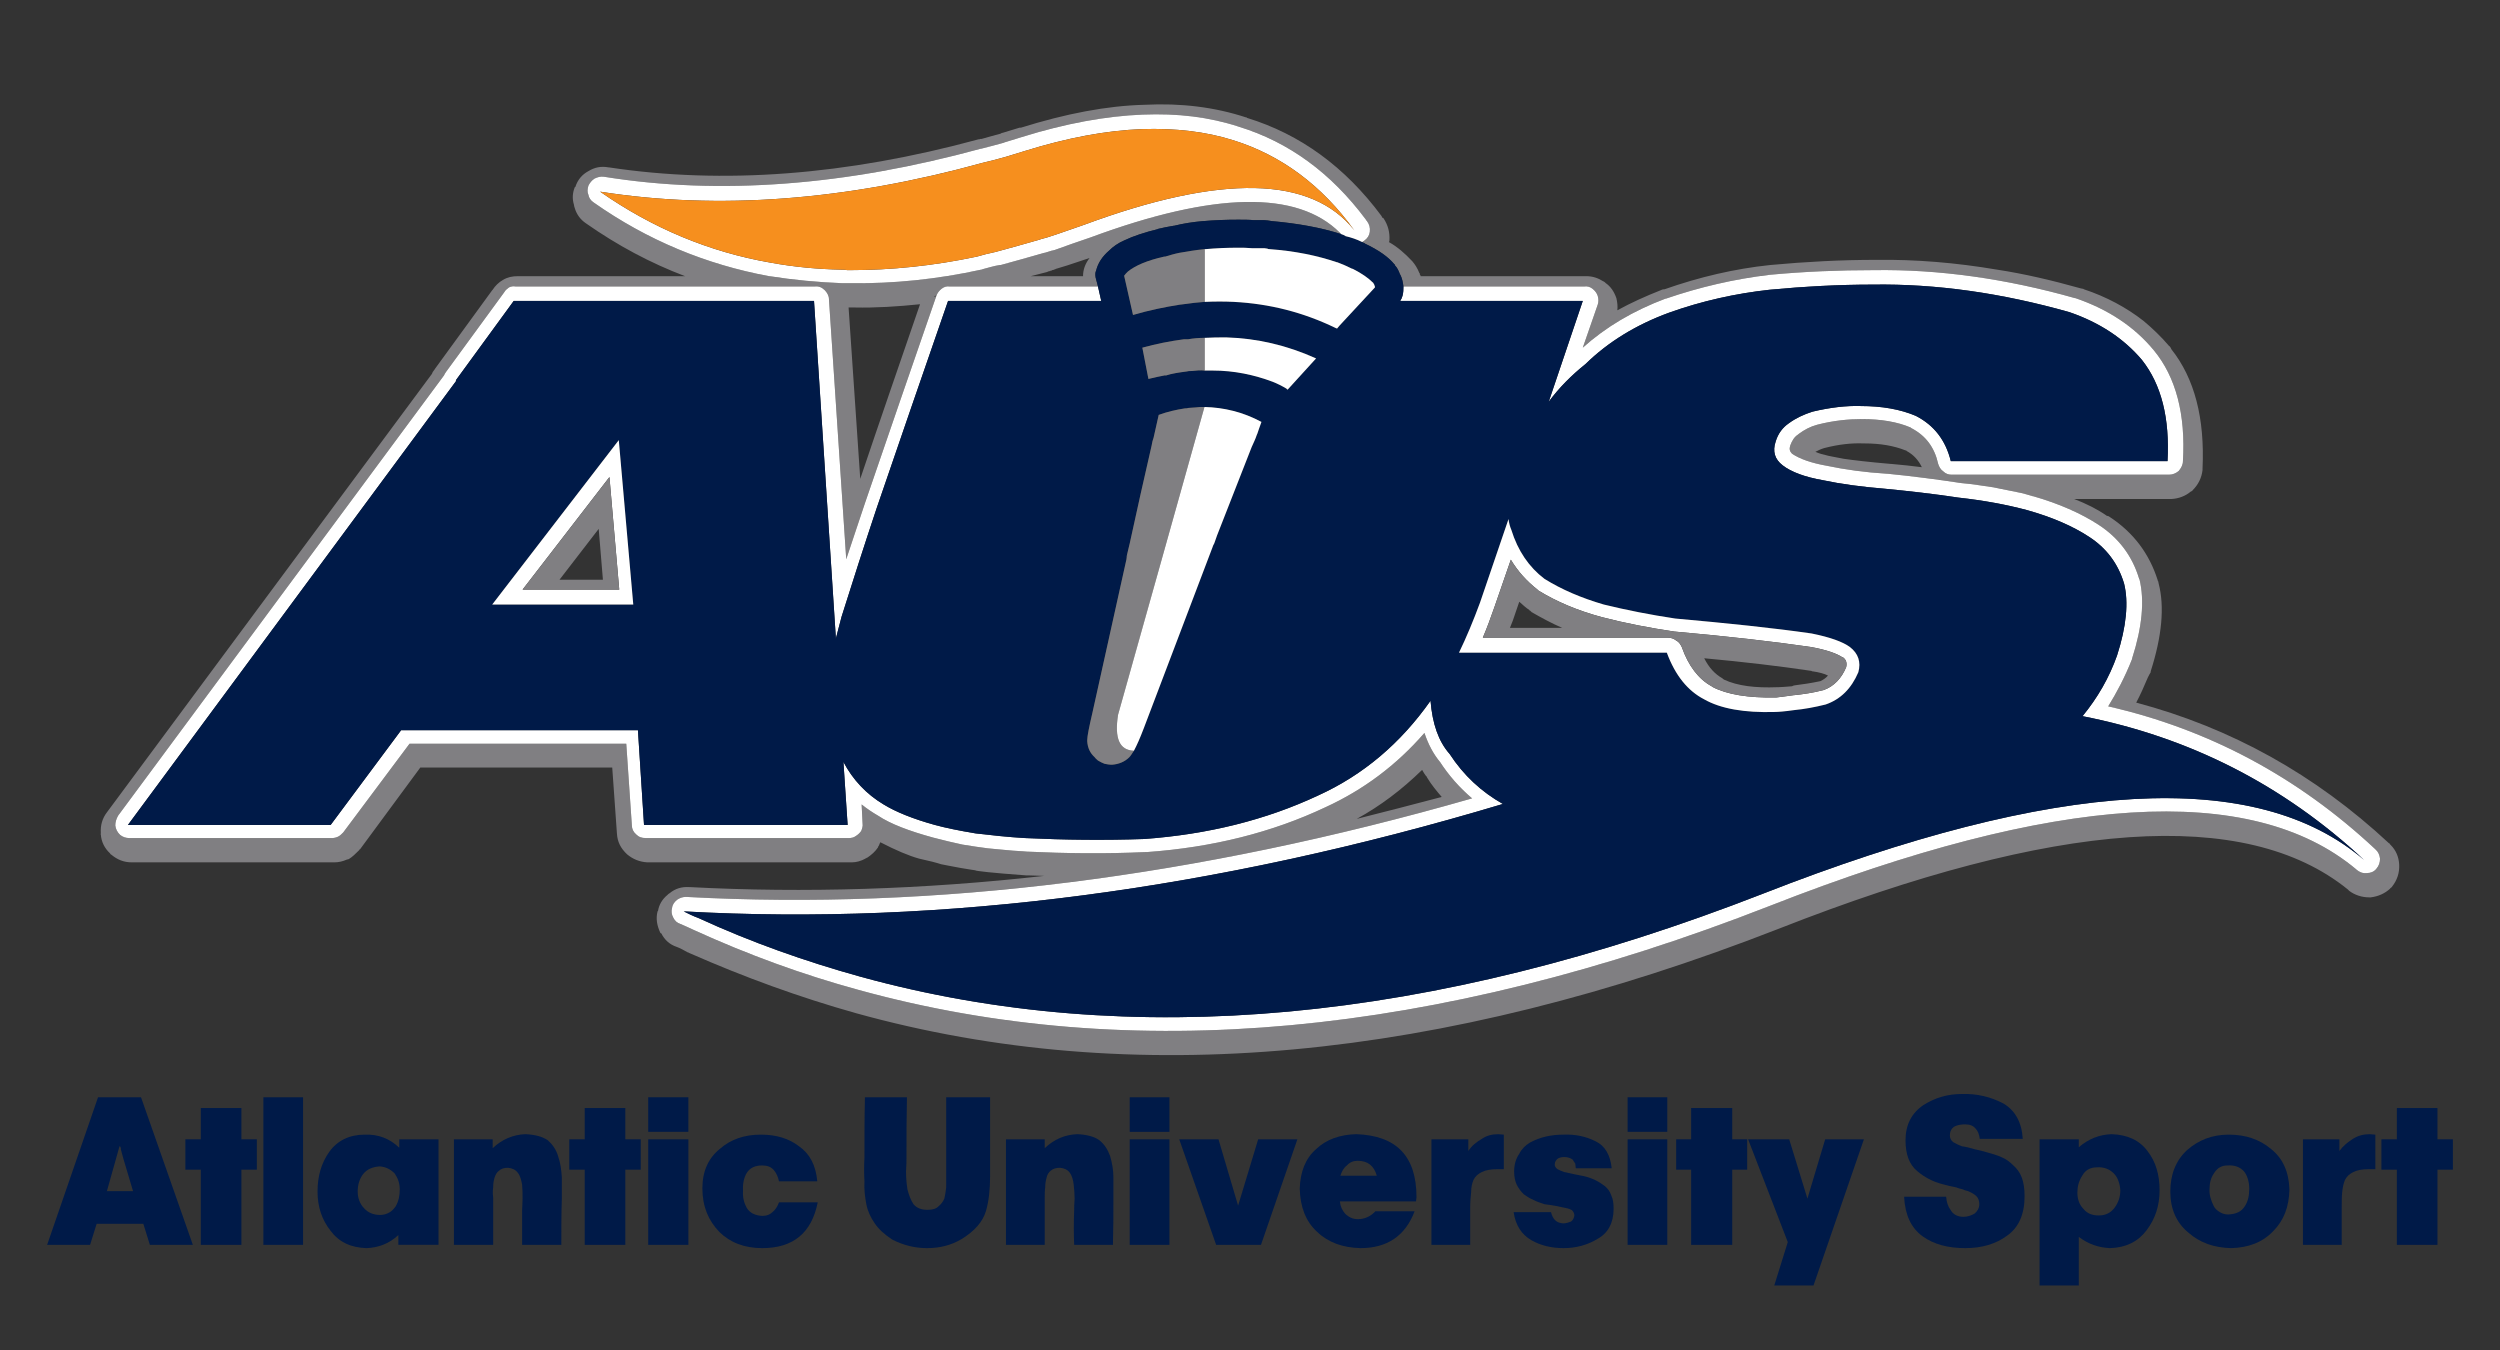 <svg width="150" height="81" viewBox="0 0 150 81" fill="none" xmlns="http://www.w3.org/2000/svg">
<rect x="0" y="0" width="150" height="81" fill="#333333" stroke="none"/>
<g clip-path="url(#clip0)">
<path d="M-28.609 -25.123H178.609V108.515H-28.609V-25.123Z" stroke="#D2D4DF" stroke-width="0.055" stroke-miterlimit="2.613"/>
<path fill-rule="evenodd" clip-rule="evenodd" d="M108.445 71.917L107.352 68.358H104.886L107.267 74.525L106.456 77.129H108.81L111.835 68.358H109.511L108.445 71.917Z" fill="#001A48"/>
<path fill-rule="evenodd" clip-rule="evenodd" d="M125.819 70.04C126.24 70.011 126.576 70.152 126.828 70.404C127.053 70.628 127.193 70.992 127.22 71.413C127.22 71.805 127.109 72.141 126.885 72.45C126.66 72.758 126.351 72.927 125.932 72.927C125.54 72.927 125.231 72.814 125.008 72.533C124.754 72.281 124.643 71.945 124.643 71.553C124.643 71.189 124.727 70.853 124.95 70.516C125.119 70.208 125.427 70.04 125.819 70.04ZM129.575 71.413C129.575 70.488 129.351 69.704 128.846 69.059C128.369 68.415 127.641 68.078 126.689 68.051C125.959 68.078 125.315 68.33 124.727 68.835V68.359H122.373V77.129H124.727V74.215C125.288 74.636 125.904 74.86 126.605 74.888C127.556 74.86 128.285 74.495 128.79 73.823C129.322 73.122 129.575 72.337 129.575 71.413" fill="#001A48"/>
<path fill-rule="evenodd" clip-rule="evenodd" d="M85.607 46.585C85.607 46.612 85.607 46.639 85.635 46.668C85.887 47.089 86.195 47.454 86.503 47.817C84.795 48.265 83.084 48.715 81.403 49.134C82.832 48.35 84.122 47.369 85.327 46.193C85.411 46.332 85.467 46.445 85.578 46.585H85.607ZM51.054 18.449H51.083H51.223H51.25C52.54 18.478 53.856 18.393 55.202 18.254C53.969 21.841 52.764 25.315 51.615 28.733L50.915 18.449H51.054V18.449ZM56.126 17.805H56.099L56.07 17.778L56.043 17.805V17.778V17.749L56.07 17.778L56.183 17.721C56.155 17.749 56.126 17.778 56.126 17.805ZM63.02 16.262C63.02 16.236 63.048 16.236 63.077 16.236C63.104 16.236 63.104 16.235 63.133 16.208L63.272 16.179V16.152H63.329C63.356 16.123 63.356 16.123 63.385 16.123L64.029 15.927C64.477 15.787 64.926 15.62 65.374 15.479C65.095 15.843 64.982 16.208 64.982 16.571H61.843C62.151 16.488 62.488 16.404 62.824 16.32C62.881 16.292 62.937 16.264 62.993 16.264L63.02 16.262ZM111.808 26.605H111.864C112.817 26.605 113.629 26.744 114.33 27.024H114.359C114.386 27.024 114.386 27.024 114.386 27.053C114.807 27.276 115.114 27.614 115.311 28.033C114.694 27.95 114.105 27.893 113.489 27.837H113.461H113.462C112.145 27.724 111.219 27.614 110.631 27.529C110.071 27.416 109.706 27.361 109.537 27.305C109.398 27.276 109.174 27.22 108.922 27.109C109.091 27.024 109.258 26.941 109.454 26.884C110.323 26.659 111.107 26.576 111.808 26.605ZM124.503 17.888H124.53C126.492 18.562 128.06 19.598 129.238 21.028C130.556 22.625 131.143 24.866 130.976 27.669C130.976 27.893 130.864 28.089 130.724 28.258C130.556 28.398 130.359 28.481 130.134 28.481H117.105C116.909 28.481 116.74 28.425 116.6 28.285C116.431 28.173 116.348 28.006 116.292 27.837C116.068 26.828 115.535 26.127 114.666 25.679L114.638 25.652C113.854 25.315 112.873 25.148 111.724 25.148C110.911 25.148 110.015 25.231 109.035 25.483C108.613 25.596 108.249 25.791 107.913 26.044L107.884 26.071C107.66 26.211 107.521 26.436 107.408 26.744C107.352 26.941 107.381 27.08 107.521 27.22C107.969 27.529 108.669 27.781 109.622 27.95C110.687 28.173 111.892 28.341 113.237 28.425H113.266C114.722 28.566 116.208 28.762 117.692 28.986C118.366 29.042 118.981 29.154 119.598 29.238C120.159 29.35 120.72 29.463 121.253 29.574C121.476 29.631 121.7 29.686 121.952 29.771H121.981C123.549 30.219 124.866 30.807 125.904 31.481C127.109 32.265 127.921 33.33 128.341 34.702C128.341 34.731 128.341 34.731 128.37 34.758C128.677 36.02 128.538 37.617 127.921 39.522L127.922 39.551C127.5 40.616 126.997 41.569 126.492 42.382C132.517 43.754 137.869 46.612 142.493 50.928L142.521 50.956C142.69 51.096 142.774 51.292 142.801 51.517C142.801 51.741 142.745 51.938 142.576 52.132C142.437 52.301 142.241 52.385 142.017 52.385C141.765 52.414 141.567 52.329 141.4 52.189L141.371 52.161C135.067 46.893 123.353 47.621 106.203 54.346C86.084 62.22 67.84 63.903 51.502 59.391C48.112 58.466 44.833 57.261 41.639 55.804C41.358 55.664 41.078 55.551 40.826 55.44C40.63 55.383 40.49 55.243 40.405 55.076C40.294 54.88 40.266 54.683 40.322 54.486C40.349 54.263 40.462 54.123 40.63 53.983C40.797 53.871 40.966 53.815 41.162 53.815C56.099 54.626 71.82 52.637 88.325 47.902C87.568 47.256 86.924 46.528 86.363 45.659L86.42 45.744C85.999 45.24 85.692 44.65 85.467 43.978C83.785 45.912 81.795 47.397 79.526 48.434C76.332 49.948 72.744 50.844 68.821 51.123H68.737C66.355 51.236 63.973 51.208 61.592 51.096C61.592 51.096 61.311 51.069 60.778 51.04C60.246 50.984 59.741 50.956 59.266 50.9C58.789 50.844 58.284 50.76 57.752 50.675C57.219 50.565 56.631 50.423 55.987 50.256C54.557 49.863 53.437 49.443 52.68 48.939C52.344 48.742 52.007 48.518 51.7 48.265L51.755 49.415C51.783 49.555 51.727 49.722 51.671 49.863C51.587 49.975 51.475 50.087 51.335 50.172C51.223 50.256 51.083 50.283 50.915 50.283H38.752C38.5 50.283 38.333 50.227 38.164 50.058C37.995 49.919 37.912 49.722 37.912 49.526L37.576 44.623H24.574L20.594 49.948C20.482 50.058 20.398 50.143 20.285 50.2C20.173 50.256 20.034 50.283 19.921 50.283H7.76C7.563 50.283 7.367 50.227 7.199 50.087C7.031 49.919 6.947 49.751 6.918 49.526C6.918 49.33 6.975 49.134 7.087 48.939L26.646 22.513C26.675 22.429 26.731 22.373 26.759 22.317L30.261 17.524C30.318 17.413 30.43 17.328 30.542 17.245C30.653 17.188 30.794 17.161 30.934 17.188H48.897C49.121 17.161 49.317 17.245 49.484 17.413C49.626 17.553 49.738 17.749 49.738 17.945L50.775 33.553C51.139 32.434 51.531 31.312 51.894 30.191C53.268 26.183 54.698 22.037 56.183 17.749C56.239 17.582 56.351 17.44 56.491 17.328C56.631 17.217 56.8 17.161 56.968 17.188H65.879L65.739 16.656C65.71 16.488 65.71 16.348 65.766 16.236C65.879 15.787 66.131 15.395 66.552 15.03C66.775 14.807 67.083 14.582 67.476 14.415C68.009 14.162 68.681 13.938 69.493 13.742H69.438C69.773 13.658 70.11 13.602 70.419 13.546H70.447C71.007 13.405 71.567 13.321 72.183 13.265H72.212C72.885 13.209 73.556 13.181 74.286 13.181C74.593 13.181 74.93 13.181 75.239 13.209H75.35H75.854C75.967 13.209 76.135 13.238 76.302 13.265C77.872 13.405 79.273 13.658 80.478 14.05L80.394 13.965C77.845 11.416 72.856 11.501 65.43 14.246C64.674 14.499 63.973 14.751 63.272 15.003C63.244 15.003 63.216 15.003 63.189 15.03H63.133L62.684 15.171H62.656C61.759 15.422 60.89 15.675 60.05 15.899H59.994C59.63 15.956 59.293 16.067 58.957 16.152C58.929 16.179 58.901 16.179 58.873 16.179C56.183 16.767 53.576 17.021 51.11 16.992H50.915H50.578H50.55C49.065 16.936 47.608 16.796 46.178 16.571H46.151C42.367 15.871 38.837 14.415 35.614 12.145C35.446 12.032 35.333 11.864 35.306 11.697C35.221 11.499 35.25 11.332 35.306 11.136C35.389 10.967 35.502 10.827 35.671 10.715C35.838 10.631 36.034 10.575 36.23 10.603C43.18 11.724 50.746 11.136 58.844 8.922H58.873C59.293 8.81 59.77 8.697 60.246 8.557H60.218C60.582 8.445 60.946 8.334 61.311 8.221C63.917 7.409 66.355 6.96 68.568 6.877C70.642 6.792 72.547 7.017 74.342 7.604C77.341 8.53 79.862 10.379 81.935 13.154L81.991 13.238L82.019 13.265C82.16 13.461 82.216 13.658 82.188 13.909C82.16 14.134 82.048 14.303 81.852 14.442C81.823 14.47 81.823 14.47 81.795 14.47L81.739 14.526C81.795 14.555 81.823 14.582 81.908 14.61H81.879C82.721 15.003 83.309 15.422 83.672 15.871C83.701 15.871 83.701 15.899 83.701 15.927C83.841 16.067 83.926 16.264 84.009 16.488V16.46C84.122 16.684 84.178 16.936 84.206 17.188H95.05C95.246 17.161 95.415 17.217 95.555 17.328C95.695 17.44 95.807 17.582 95.864 17.749C95.919 17.945 95.919 18.113 95.864 18.282L94.966 20.859C96.339 19.627 97.992 18.645 99.926 17.917H99.955C102 17.217 104.073 16.74 106.176 16.488C108.278 16.292 110.35 16.208 112.424 16.208H112.452C116.32 16.152 120.355 16.713 124.503 17.888V17.888ZM124.979 17.328C124.923 17.328 124.866 17.301 124.839 17.301C123.129 16.823 121.476 16.431 119.823 16.179C117.357 15.76 114.947 15.562 112.593 15.591H112.564C110.463 15.591 108.361 15.704 106.233 15.899C104.073 16.123 101.944 16.628 99.87 17.357C99.758 17.357 99.702 17.384 99.645 17.413C98.721 17.778 97.852 18.17 97.04 18.618C97.068 18.366 97.04 18.141 96.983 17.888C96.843 17.497 96.647 17.188 96.312 16.965V16.936H96.284C96.255 16.908 96.227 16.881 96.199 16.881C95.891 16.684 95.555 16.571 95.19 16.571H85.242C85.242 16.544 85.214 16.488 85.186 16.46V16.404L85.158 16.375C85.046 16.095 84.906 15.871 84.737 15.675C84.289 15.199 83.841 14.807 83.336 14.526C83.365 14.47 83.365 14.442 83.365 14.415C83.393 13.938 83.281 13.517 83.029 13.125C83 13.097 83 13.069 82.973 13.069H82.944L82.889 12.958C80.703 10.014 78.012 8.053 74.818 7.073C74.818 7.044 74.791 7.044 74.762 7.044C72.885 6.428 70.867 6.176 68.681 6.287C66.41 6.344 63.944 6.82 61.255 7.661H61.171C60.834 7.773 60.498 7.857 60.162 7.969C60.106 7.969 60.077 7.997 60.022 8.025C59.63 8.136 59.266 8.221 58.901 8.334C58.844 8.334 58.789 8.334 58.761 8.361H58.705C50.775 10.519 43.376 11.079 36.538 10.043H36.511C36.062 9.958 35.671 10.043 35.306 10.267C34.941 10.463 34.662 10.771 34.52 11.22H34.493C34.353 11.555 34.324 11.92 34.437 12.285C34.437 12.341 34.465 12.424 34.493 12.508C34.605 12.873 34.829 13.181 35.166 13.406C37.043 14.722 39.033 15.787 41.106 16.571H31.074C30.738 16.571 30.457 16.628 30.177 16.796C29.925 16.936 29.702 17.161 29.561 17.384L29.533 17.413L26.085 22.148L26.114 22.12C26.085 22.148 26.058 22.177 26.058 22.204C26.031 22.204 26.031 22.204 26.031 22.233C25.974 22.289 25.946 22.345 25.918 22.429L6.414 48.742C6.134 49.107 6.022 49.526 6.049 49.975V50.004V50.031C6.022 50.031 6.022 50.058 6.049 50.058C6.078 50.508 6.274 50.9 6.61 51.208C6.61 51.236 6.638 51.265 6.695 51.292C7.031 51.572 7.423 51.741 7.9 51.741H20.061C20.313 51.741 20.565 51.684 20.817 51.572C20.874 51.572 20.902 51.544 20.93 51.544C21.155 51.405 21.322 51.236 21.519 51.04L21.547 51.013C21.547 50.984 21.574 50.956 21.603 50.956L25.218 46.053H36.734L37.015 50.004C37.043 50.508 37.239 50.9 37.632 51.265C37.968 51.544 38.36 51.712 38.837 51.741H38.864H51.054H51.083H51.11C51.39 51.741 51.671 51.657 51.924 51.517C51.951 51.488 51.951 51.488 51.979 51.488C51.979 51.488 52.007 51.488 52.007 51.461H52.035C52.288 51.292 52.511 51.096 52.68 50.844C52.68 50.815 52.68 50.788 52.708 50.788C52.708 50.759 52.708 50.76 52.736 50.732C52.764 50.648 52.791 50.591 52.82 50.535C53.745 51.013 54.529 51.348 55.146 51.517C55.791 51.657 56.211 51.769 56.463 51.853C56.687 51.909 57.079 51.964 57.64 52.078C58.173 52.161 58.453 52.217 58.509 52.217C58.536 52.245 58.789 52.274 59.266 52.329C59.741 52.385 60.527 52.441 61.592 52.525H61.62H61.647H61.675H61.759L62.656 52.553C55.399 53.366 48.308 53.59 41.387 53.226H41.358C40.91 53.198 40.518 53.31 40.182 53.59C40.126 53.618 40.097 53.646 40.041 53.702C39.734 53.954 39.538 54.291 39.481 54.655L39.453 54.683C39.34 55.131 39.425 55.551 39.621 55.972C39.649 56 39.649 56 39.678 56C39.873 56.393 40.182 56.673 40.602 56.813C40.826 56.896 41.023 57.009 41.275 57.148H41.302C41.331 57.177 41.358 57.177 41.414 57.205C44.664 58.635 47.972 59.839 51.363 60.792C67.924 65.388 86.363 63.679 106.736 55.72C123.354 49.191 134.731 48.406 140.868 53.366C140.895 53.394 140.924 53.421 140.952 53.45C141.287 53.702 141.709 53.842 142.157 53.842H142.185H142.213H142.241C142.69 53.786 143.081 53.618 143.418 53.31V53.282C143.445 53.282 143.473 53.254 143.473 53.254L143.502 53.226C143.839 52.806 143.979 52.357 143.95 51.853C143.922 51.405 143.754 51.013 143.445 50.704C143.389 50.648 143.361 50.619 143.361 50.591H143.333C138.907 46.472 133.862 43.67 128.173 42.157C128.425 41.681 128.649 41.177 128.873 40.644C128.93 40.531 128.986 40.42 129.042 40.335V40.308V40.279C129.715 38.177 129.882 36.411 129.519 35.011C129.519 34.954 129.49 34.927 129.49 34.871C129.463 34.871 129.463 34.815 129.463 34.815C128.958 33.218 128.006 31.956 126.603 31.031C126.577 31.003 126.549 31.003 126.52 30.976C126.492 30.976 126.464 30.948 126.408 30.948C125.848 30.555 125.174 30.219 124.447 29.939H130.303C130.724 29.911 131.116 29.771 131.452 29.49C131.481 29.49 131.508 29.463 131.508 29.463C131.535 29.434 131.564 29.434 131.564 29.407C131.9 29.071 132.096 28.677 132.152 28.201V28.173V28.145V28.117C132.292 25.091 131.675 22.708 130.275 20.944C130.247 20.859 130.19 20.776 130.134 20.747C129.658 20.186 129.154 19.711 128.623 19.263C127.585 18.449 126.38 17.805 125.035 17.357C125.007 17.328 124.979 17.328 124.979 17.328" fill="#807F82"/>
<path fill-rule="evenodd" clip-rule="evenodd" d="M124.53 17.889H124.503C120.355 16.713 116.319 16.152 112.453 16.208H112.425C110.35 16.208 108.278 16.292 106.176 16.488C104.074 16.74 102 17.217 99.955 17.918H99.927C97.994 18.646 96.34 19.626 94.967 20.86L95.863 18.281C95.919 18.114 95.919 17.945 95.863 17.749C95.807 17.581 95.695 17.441 95.555 17.328C95.415 17.216 95.247 17.159 95.05 17.188H84.206C84.206 17.357 84.206 17.553 84.149 17.749C84.122 17.86 84.066 17.973 84.009 18.058H94.967L92.921 24.11C93.537 23.27 94.293 22.512 95.134 21.84C96.48 20.522 98.161 19.486 100.151 18.758C102.111 18.058 104.13 17.61 106.176 17.384C108.249 17.188 110.323 17.076 112.368 17.076C116.179 17.02 120.103 17.581 124.166 18.729C125.96 19.346 127.417 20.299 128.51 21.588C129.687 23.073 130.191 25.09 130.051 27.669H117.049C116.74 26.407 116.04 25.511 114.947 24.95C114.022 24.558 112.929 24.362 111.64 24.362C110.771 24.335 109.818 24.446 108.753 24.698C108.222 24.867 107.746 25.09 107.325 25.4C106.96 25.651 106.681 26.015 106.539 26.492C106.343 27.08 106.483 27.556 106.96 27.921C107.465 28.313 108.278 28.621 109.399 28.817C110.463 29.042 111.697 29.211 113.07 29.322C114.526 29.463 116.012 29.63 117.497 29.855C119.01 30.023 120.384 30.274 121.643 30.612C123.13 31.032 124.362 31.565 125.344 32.209C126.381 32.88 127.08 33.806 127.445 35.011C127.725 36.133 127.585 37.59 127.024 39.326C126.548 40.671 125.848 41.876 124.951 42.97C131.368 44.23 137.001 47.089 141.849 51.601C135.404 46.051 123.382 46.725 105.783 53.619C85.888 61.381 67.84 63.063 51.644 58.606C48.308 57.681 45.058 56.532 41.892 55.076C41.583 54.964 41.302 54.823 41.023 54.682C56.575 55.552 72.969 53.394 90.174 48.238C88.886 47.509 87.82 46.529 86.98 45.24C86.307 44.484 85.944 43.418 85.832 42.044C84.038 44.594 81.796 46.5 79.077 47.734C75.967 49.191 72.492 50.059 68.653 50.34C66.271 50.423 63.89 50.396 61.507 50.284C60.498 50.227 59.489 50.115 58.536 50.004C57.527 49.836 56.716 49.667 56.099 49.499C54.782 49.135 53.745 48.714 53.016 48.266C51.98 47.649 51.166 46.781 50.606 45.716L50.858 49.499H38.641L38.276 43.81H24.069L19.837 49.499H7.675L27.375 22.849L27.348 22.821L30.822 18.058H48.84L50.157 38.374V38.29C50.27 37.869 50.383 37.45 50.495 37C51.166 34.871 51.867 32.685 52.597 30.499C53.969 26.492 55.399 22.344 56.883 18.058H66.075L65.879 17.188H56.968C56.799 17.159 56.631 17.217 56.491 17.328C56.351 17.441 56.239 17.581 56.183 17.749C54.698 22.036 53.268 26.184 51.896 30.191C51.531 31.312 51.139 32.432 50.774 33.554L49.737 17.945C49.737 17.749 49.626 17.553 49.486 17.413C49.317 17.244 49.121 17.159 48.896 17.188H30.934C30.794 17.159 30.655 17.188 30.542 17.244C30.43 17.328 30.317 17.413 30.261 17.525L26.759 22.317C26.731 22.373 26.675 22.427 26.648 22.512L7.087 48.938C6.975 49.135 6.918 49.331 6.918 49.527C6.947 49.752 7.031 49.919 7.2 50.088C7.367 50.227 7.564 50.284 7.76 50.284H19.921C20.033 50.284 20.173 50.255 20.286 50.199C20.398 50.144 20.482 50.059 20.594 49.947L24.573 44.623H37.576L37.912 49.527C37.912 49.723 37.997 49.919 38.164 50.059C38.333 50.227 38.5 50.284 38.754 50.284H50.914C51.083 50.284 51.223 50.255 51.335 50.171C51.475 50.088 51.588 49.975 51.671 49.862C51.727 49.723 51.783 49.554 51.755 49.414L51.698 48.266C52.007 48.518 52.344 48.743 52.68 48.938C53.437 49.443 54.558 49.862 55.987 50.255C56.631 50.423 57.22 50.564 57.752 50.676C58.284 50.759 58.789 50.844 59.266 50.9C59.742 50.956 60.246 50.984 60.779 51.04C61.311 51.068 61.592 51.097 61.592 51.097C63.973 51.208 66.356 51.236 68.737 51.124H68.822C72.744 50.844 76.331 49.947 79.527 48.434C81.796 47.396 83.786 45.912 85.466 43.977C85.692 44.651 85.999 45.24 86.419 45.743L86.363 45.66C86.924 46.529 87.568 47.257 88.325 47.902C71.82 52.638 56.099 54.627 41.162 53.814C40.966 53.814 40.799 53.87 40.63 53.982C40.462 54.123 40.349 54.263 40.322 54.487C40.266 54.682 40.294 54.879 40.405 55.076C40.49 55.243 40.63 55.383 40.826 55.439C41.078 55.552 41.36 55.664 41.639 55.804C44.833 57.261 48.112 58.466 51.503 59.391C67.84 63.901 86.084 62.221 106.204 54.347C123.354 47.621 135.067 46.892 141.373 52.161L141.4 52.189C141.568 52.329 141.765 52.414 142.017 52.385C142.24 52.385 142.438 52.302 142.577 52.133C142.745 51.937 142.801 51.741 142.801 51.516C142.774 51.291 142.69 51.097 142.521 50.956L142.492 50.928C137.87 46.612 132.517 43.754 126.492 42.381C126.997 41.568 127.501 40.616 127.921 39.551L127.922 39.522C128.537 37.617 128.678 36.02 128.37 34.758C128.341 34.731 128.341 34.731 128.341 34.702C127.922 33.33 127.109 32.265 125.904 31.48C124.868 30.808 123.55 30.219 121.981 29.77H121.953C121.7 29.687 121.476 29.63 121.253 29.574C120.719 29.463 120.159 29.351 119.598 29.238C118.981 29.154 118.366 29.042 117.693 28.986C116.208 28.763 114.722 28.567 113.266 28.425H113.237C111.892 28.342 110.688 28.173 109.623 27.949C108.67 27.781 107.969 27.529 107.521 27.221C107.381 27.08 107.352 26.94 107.409 26.745C107.521 26.436 107.661 26.212 107.885 26.071L107.913 26.044C108.249 25.792 108.614 25.595 109.034 25.483C110.014 25.231 110.911 25.146 111.724 25.146C112.873 25.146 113.853 25.315 114.638 25.651L114.667 25.68C115.535 26.128 116.068 26.828 116.292 27.837C116.348 28.006 116.432 28.173 116.6 28.285C116.74 28.425 116.908 28.482 117.105 28.482H130.135C130.359 28.482 130.555 28.398 130.724 28.258C130.863 28.089 130.976 27.894 130.976 27.669C131.144 24.867 130.555 22.625 129.238 21.027C128.062 19.598 126.492 18.562 124.53 17.889Z" fill="white"/>
<path fill-rule="evenodd" clip-rule="evenodd" d="M78.966 21.504L77.257 23.381C77.228 23.353 77.2 23.353 77.2 23.326C76.919 23.157 76.64 23.018 76.36 22.905C75.238 22.485 74.033 22.234 72.772 22.234C72.604 22.232 72.436 22.234 72.268 22.234C72.015 22.204 71.763 22.234 71.511 22.261H71.484C71.371 22.261 71.288 22.261 71.203 22.288C70.783 22.344 70.335 22.401 69.914 22.54L69.942 22.513C69.606 22.569 69.27 22.653 68.905 22.736L68.54 20.859C69.353 20.635 70.194 20.468 71.036 20.355H71.231H71.288C71.596 20.299 71.932 20.272 72.268 20.272L72.296 20.27C72.716 20.243 73.137 20.243 73.556 20.243H73.585C75.434 20.299 77.228 20.72 78.966 21.504ZM82.468 17.133C82.497 17.16 82.497 17.216 82.497 17.245L80.366 19.542C80.311 19.599 80.282 19.655 80.227 19.711C80.198 19.711 80.142 19.682 80.142 19.682C78.18 18.729 76.164 18.225 74.033 18.113C73.472 18.085 72.885 18.085 72.268 18.113C71.847 18.141 71.427 18.198 71.007 18.254C70.951 18.254 70.867 18.281 70.783 18.281C69.885 18.421 68.934 18.617 67.981 18.898L67.448 16.544C67.504 16.461 67.588 16.376 67.673 16.292C68.121 15.927 68.849 15.619 69.858 15.395H69.914C70.194 15.31 70.475 15.227 70.754 15.171C71.231 15.087 71.736 15.003 72.268 14.947H72.352C72.968 14.891 73.613 14.862 74.286 14.862C74.538 14.862 74.818 14.862 75.099 14.891H75.183H75.855C75.91 14.891 75.995 14.918 76.051 14.918C76.079 14.947 76.135 14.947 76.164 14.947C77.705 15.058 79.049 15.339 80.198 15.731H80.227C80.534 15.844 80.842 15.983 81.123 16.124H81.151C81.712 16.404 82.104 16.684 82.384 16.964L82.356 16.909C82.384 16.964 82.44 17.049 82.468 17.105V17.133ZM65.234 44.482V44.398C65.234 44.174 65.346 43.614 65.543 42.774L67.644 33.302L67.561 33.554C67.644 33.218 67.7 32.91 67.784 32.601C68.204 30.639 68.653 28.677 69.101 26.716C69.13 26.547 69.157 26.408 69.213 26.268L69.522 24.894C70.054 24.698 70.558 24.587 71.09 24.502C71.146 24.502 71.231 24.502 71.315 24.475C71.455 24.475 71.596 24.446 71.736 24.446C71.903 24.418 72.072 24.418 72.268 24.418C73.445 24.446 74.594 24.727 75.687 25.315L75.547 25.707C75.49 25.847 75.463 25.988 75.407 26.099C75.323 26.351 75.211 26.576 75.099 26.828L73.024 32.124C72.968 32.293 72.912 32.432 72.856 32.601C72.801 32.685 72.772 32.77 72.745 32.853L68.626 43.698C68.401 44.286 68.204 44.734 68.036 45.043C67.924 45.211 67.84 45.352 67.756 45.436C67.477 45.716 67.112 45.856 66.72 45.883C66.552 45.883 66.411 45.856 66.272 45.827C66.13 45.772 66.02 45.716 65.878 45.633C65.822 45.576 65.738 45.52 65.682 45.436C65.402 45.183 65.261 44.876 65.234 44.482V44.482ZM37.996 36.272H29.533L37.127 26.408L37.996 36.272ZM110.996 38.822C111.5 39.214 111.668 39.718 111.5 40.335C111.079 41.316 110.435 41.961 109.539 42.269C108.866 42.437 108.25 42.55 107.66 42.605C107.073 42.689 106.68 42.718 106.483 42.718C104.662 42.774 103.233 42.52 102.253 41.961C101.272 41.457 100.515 40.532 100.01 39.158H87.541C87.989 38.234 88.408 37.225 88.802 36.16L90.511 31.144C90.538 31.367 90.595 31.592 90.68 31.788C91.072 33.049 91.743 34.029 92.669 34.731C93.705 35.376 94.883 35.88 96.228 36.272C97.601 36.608 99.029 36.889 100.515 37.113C103.653 37.393 106.372 37.673 108.697 38.009C109.818 38.234 110.575 38.514 110.996 38.822V38.822ZM128.51 21.588C127.417 20.299 125.96 19.346 124.167 18.729C120.104 17.581 116.18 17.02 112.368 17.076C110.323 17.076 108.25 17.189 106.176 17.385C104.131 17.609 102.113 18.058 100.151 18.759C98.161 19.486 96.48 20.522 95.135 21.84C94.294 22.513 93.538 23.27 92.921 24.11L94.966 18.058H84.009C84.066 17.973 84.122 17.861 84.15 17.75C84.205 17.553 84.205 17.357 84.205 17.189C84.178 16.936 84.122 16.684 84.009 16.461V16.488C83.925 16.263 83.842 16.067 83.701 15.927C83.702 15.9 83.701 15.871 83.673 15.871C83.31 15.423 82.721 15.003 81.88 14.61H81.908C81.824 14.583 81.795 14.554 81.741 14.526C81.403 14.358 81.067 14.247 80.703 14.162H80.732C80.647 14.106 80.563 14.078 80.478 14.049C79.275 13.657 77.872 13.405 76.304 13.265C76.135 13.238 75.966 13.209 75.855 13.209H75.35H75.238C74.93 13.181 74.594 13.181 74.286 13.181C73.556 13.181 72.885 13.209 72.212 13.265H72.184C71.567 13.322 71.007 13.405 70.446 13.546H70.418C70.11 13.601 69.774 13.657 69.438 13.742H69.494C68.681 13.938 68.009 14.162 67.477 14.414C67.083 14.583 66.776 14.806 66.552 15.031C66.13 15.395 65.878 15.788 65.767 16.236C65.711 16.348 65.711 16.488 65.738 16.655L65.878 17.189L66.074 18.058H56.884C55.398 22.344 53.968 26.493 52.596 30.499C51.867 32.685 51.166 34.871 50.495 37C50.382 37.449 50.27 37.869 50.158 38.29V38.373L48.842 18.058H30.823L27.348 22.821L27.375 22.849L7.675 49.498H19.837L24.069 43.81H38.276L38.641 49.498H50.858L50.605 45.716C51.166 46.78 51.979 47.649 53.016 48.266C53.745 48.714 54.782 49.135 56.099 49.498C56.715 49.667 57.528 49.835 58.536 50.004C59.49 50.115 60.498 50.227 61.507 50.284C63.889 50.396 66.272 50.423 68.653 50.34C72.493 50.059 75.966 49.191 79.078 47.734C81.795 46.5 84.038 44.595 85.831 42.045C85.943 43.417 86.308 44.482 86.98 45.239C87.821 46.529 88.885 47.509 90.174 48.238C72.968 53.394 56.575 55.552 41.022 54.683C41.303 54.822 41.583 54.962 41.891 55.075C45.058 56.532 48.308 57.682 51.643 58.606C67.84 63.062 85.887 61.38 105.783 53.619C123.381 46.725 135.404 46.052 141.848 51.601C137.001 47.09 131.368 44.23 124.951 42.97C125.848 41.876 126.548 40.671 127.024 39.326C127.585 37.589 127.724 36.132 127.444 35.011C127.081 33.806 126.379 32.881 125.343 32.209C124.361 31.564 123.129 31.031 121.644 30.612C120.383 30.275 119.01 30.022 117.496 29.855C116.012 29.631 114.527 29.462 113.07 29.322C111.696 29.21 110.463 29.042 109.399 28.818C108.277 28.622 107.464 28.313 106.96 27.921C106.483 27.556 106.343 27.081 106.54 26.493C106.68 26.016 106.96 25.651 107.325 25.399C107.745 25.09 108.221 24.867 108.753 24.698C109.818 24.446 110.771 24.335 111.64 24.362C112.929 24.362 114.021 24.558 114.947 24.951C116.039 25.511 116.74 26.408 117.048 27.669H130.051C130.19 25.09 129.686 23.073 128.51 21.588" fill="#001A48"/>
<path fill-rule="evenodd" clip-rule="evenodd" d="M92.248 35.376L92.304 35.432C93.398 36.103 94.658 36.637 96.115 37.028C97.516 37.394 98.973 37.673 100.487 37.898H100.515C103.653 38.178 106.372 38.486 108.669 38.822C109.595 38.99 110.211 39.214 110.547 39.439H110.575C110.771 39.578 110.827 39.775 110.771 40.027C110.491 40.7 110.043 41.175 109.426 41.401C108.781 41.569 108.192 41.653 107.66 41.709H107.633C107.1 41.793 106.736 41.821 106.568 41.849H106.539C104.914 41.876 103.626 41.68 102.728 41.205L102.701 41.175C101.916 40.756 101.299 39.943 100.907 38.822C100.822 38.655 100.739 38.513 100.57 38.43C100.43 38.318 100.263 38.261 100.094 38.261H88.969C89.221 37.673 89.446 37.058 89.671 36.412L90.65 33.583C91.072 34.283 91.603 34.871 92.248 35.376ZM111.5 40.335C111.667 39.72 111.5 39.214 110.996 38.822C110.575 38.513 109.818 38.234 108.697 38.009C106.372 37.673 103.653 37.394 100.515 37.112C99.029 36.889 97.601 36.608 96.227 36.272C94.883 35.88 93.705 35.376 92.668 34.731C91.743 34.031 91.07 33.05 90.679 31.788C90.594 31.592 90.538 31.369 90.511 31.143L88.8 36.16C88.408 37.225 87.989 38.234 87.54 39.159H100.009C100.515 40.531 101.272 41.457 102.253 41.961C103.232 42.522 104.662 42.774 106.484 42.718C106.68 42.718 107.072 42.689 107.66 42.605C108.249 42.549 108.865 42.437 109.538 42.27C110.435 41.961 111.079 41.317 111.5 40.335Z" fill="white"/>
<path fill-rule="evenodd" clip-rule="evenodd" d="M108.754 40.279C109.146 40.336 109.454 40.419 109.679 40.532C109.567 40.672 109.398 40.784 109.231 40.867C108.697 40.98 108.165 41.064 107.688 41.12C107.632 41.12 107.576 41.149 107.521 41.176C107.129 41.205 106.848 41.232 106.708 41.232H106.652C105.307 41.288 104.242 41.149 103.458 40.784C103.458 40.784 103.429 40.784 103.429 40.757H103.401C103.401 40.757 103.373 40.727 103.346 40.7C102.897 40.448 102.533 40.055 102.252 39.495C104.663 39.718 106.792 39.971 108.67 40.251C108.67 40.251 108.697 40.251 108.725 40.279H108.754ZM91.156 36.104C91.352 36.273 91.548 36.468 91.772 36.608V36.637C91.801 36.637 91.828 36.637 91.828 36.664C91.857 36.692 91.884 36.692 91.884 36.721C92.472 37.057 93.089 37.394 93.733 37.673H90.595C90.651 37.534 90.707 37.394 90.763 37.252C90.763 37.225 90.792 37.197 90.792 37.169L91.156 36.104ZM92.305 35.431C92.276 35.403 92.249 35.376 92.249 35.376C91.604 34.871 91.071 34.283 90.65 33.581L89.67 36.412C89.447 37.057 89.222 37.673 88.97 38.261H100.095C100.263 38.261 100.431 38.318 100.571 38.43C100.74 38.514 100.823 38.654 100.907 38.822C101.301 39.944 101.917 40.757 102.702 41.176L102.729 41.205C103.627 41.68 104.914 41.877 106.54 41.849H106.569C106.736 41.82 107.101 41.793 107.632 41.708H107.661C108.193 41.653 108.782 41.568 109.427 41.401C110.044 41.176 110.49 40.7 110.772 40.027C110.828 39.775 110.772 39.579 110.575 39.439H110.547C110.211 39.214 109.594 38.991 108.67 38.822C106.373 38.486 103.654 38.178 100.515 37.898H100.488C98.974 37.673 97.517 37.394 96.116 37.029C94.659 36.637 93.397 36.104 92.305 35.431Z" fill="#807F82"/>
<path fill-rule="evenodd" clip-rule="evenodd" d="M37.155 35.376H31.355L36.567 28.622L37.155 35.376ZM29.533 36.272H37.996L37.127 26.408L29.533 36.272Z" fill="white"/>
<path fill-rule="evenodd" clip-rule="evenodd" d="M35.922 31.732L36.175 34.786H33.568L35.922 31.732ZM31.354 35.375H37.155L36.567 28.622L31.354 35.375Z" fill="#807F82"/>
<path fill-rule="evenodd" clip-rule="evenodd" d="M65.234 44.399V44.484C65.262 44.876 65.403 45.184 65.683 45.436C65.739 45.52 65.823 45.576 65.879 45.632C66.018 45.716 66.131 45.772 66.271 45.827C66.41 45.856 66.551 45.883 66.719 45.883C67.111 45.856 67.475 45.716 67.757 45.436C67.841 45.351 67.924 45.212 68.036 45.043C67.167 45.016 66.86 44.315 67.084 42.885C68.822 36.748 70.53 30.583 72.269 24.419C72.072 24.419 71.903 24.419 71.735 24.446C71.595 24.446 71.455 24.475 71.316 24.475C71.231 24.503 71.147 24.503 71.091 24.503C70.559 24.587 70.054 24.698 69.522 24.894L69.214 26.268C69.158 26.407 69.129 26.549 69.101 26.716C68.653 28.678 68.205 30.639 67.784 32.601C67.701 32.91 67.644 33.218 67.56 33.554L67.644 33.301L65.543 42.774C65.347 43.613 65.234 44.173 65.234 44.399Z" fill="#807F82"/>
<path fill-rule="evenodd" clip-rule="evenodd" d="M72.268 24.419C70.531 30.583 68.821 36.748 67.083 42.885C66.86 44.314 67.168 45.015 68.036 45.044C68.204 44.734 68.401 44.288 68.626 43.698L72.744 32.853C72.772 32.77 72.801 32.685 72.856 32.601C72.912 32.432 72.968 32.292 73.024 32.124L75.098 26.828C75.21 26.576 75.322 26.353 75.406 26.099C75.464 25.988 75.49 25.848 75.547 25.707L75.687 25.315C74.594 24.727 73.445 24.447 72.268 24.419Z" fill="white"/>
<path fill-rule="evenodd" clip-rule="evenodd" d="M82.497 17.244C82.497 17.217 82.497 17.161 82.468 17.132V17.104C82.441 17.048 82.385 16.965 82.357 16.908L82.385 16.965C82.104 16.684 81.711 16.404 81.152 16.123H81.123C80.844 15.983 80.535 15.844 80.226 15.731H80.199C79.049 15.339 77.704 15.058 76.164 14.947C76.134 14.947 76.078 14.947 76.051 14.918C75.995 14.918 75.911 14.89 75.855 14.89H75.182H75.098C74.819 14.863 74.537 14.863 74.285 14.863C73.614 14.863 72.969 14.89 72.352 14.947H72.269V18.113C72.884 18.085 73.474 18.085 74.033 18.113C76.164 18.226 78.181 18.73 80.143 19.682C80.143 19.682 80.199 19.711 80.226 19.711C80.283 19.654 80.31 19.598 80.367 19.542L82.497 17.244Z" fill="white"/>
<path fill-rule="evenodd" clip-rule="evenodd" d="M71.007 18.254C71.428 18.197 71.847 18.141 72.268 18.113V14.947C71.737 15.004 71.232 15.087 70.754 15.171C70.475 15.226 70.194 15.312 69.914 15.395H69.858C68.849 15.619 68.121 15.928 67.673 16.292C67.588 16.376 67.504 16.461 67.448 16.544L67.98 18.898C68.933 18.618 69.886 18.421 70.782 18.281C70.867 18.281 70.951 18.254 71.007 18.254Z" fill="#807F82"/>
<path fill-rule="evenodd" clip-rule="evenodd" d="M77.256 23.381L78.965 21.505C77.227 20.72 75.434 20.299 73.585 20.244H73.557C73.137 20.244 72.717 20.244 72.296 20.271H72.267V22.233H72.772C74.033 22.233 75.238 22.485 76.359 22.906C76.64 23.017 76.92 23.157 77.2 23.325C77.201 23.354 77.227 23.354 77.256 23.381Z" fill="white"/>
<path fill-rule="evenodd" clip-rule="evenodd" d="M68.905 22.737C69.27 22.654 69.606 22.569 69.942 22.512L69.914 22.541C70.334 22.401 70.782 22.345 71.203 22.289C71.287 22.261 71.371 22.261 71.484 22.261H71.511C71.764 22.233 72.016 22.205 72.268 22.233V20.271C71.932 20.271 71.597 20.3 71.287 20.356C71.259 20.354 71.231 20.356 71.231 20.356C71.146 20.354 71.092 20.356 71.036 20.356C70.194 20.467 69.353 20.635 68.54 20.86L68.905 22.737Z" fill="#807F82"/>
<path fill-rule="evenodd" clip-rule="evenodd" d="M68.541 7.745C70.503 7.688 72.324 7.885 74.005 8.418C76.863 9.314 79.301 11.108 81.264 13.826C78.685 10.547 73.277 10.436 65.039 13.49C64.282 13.742 63.553 14.022 62.825 14.247C62.656 14.301 62.487 14.33 62.347 14.386C61.451 14.639 60.583 14.891 59.742 15.114C59.349 15.2 58.985 15.283 58.621 15.395C55.986 15.956 53.437 16.209 50.998 16.209H50.831C50.718 16.179 50.606 16.179 50.494 16.179C49.037 16.152 47.608 16.011 46.235 15.76C42.536 15.114 39.145 13.686 36.006 11.499C43.097 12.621 50.775 12.033 58.985 9.763C59.462 9.65 59.91 9.538 60.386 9.398C60.75 9.285 61.115 9.175 61.48 9.062C64.002 8.276 66.354 7.828 68.541 7.745ZM74.341 7.605C72.548 7.016 70.642 6.792 68.568 6.876C66.356 6.96 63.917 7.409 61.311 8.222C60.947 8.333 60.583 8.445 60.219 8.558H60.246C59.77 8.697 59.293 8.81 58.873 8.922H58.845C50.746 11.136 43.18 11.725 36.23 10.603C36.034 10.575 35.838 10.632 35.669 10.716C35.502 10.827 35.39 10.968 35.306 11.136C35.25 11.332 35.221 11.499 35.306 11.695C35.333 11.864 35.446 12.033 35.615 12.145C38.837 14.414 42.367 15.871 46.151 16.572H46.178C47.608 16.796 49.065 16.936 50.55 16.993H50.579H50.915H51.111C53.577 17.02 56.183 16.768 58.873 16.179C58.901 16.179 58.929 16.179 58.957 16.152C59.293 16.067 59.629 15.956 59.994 15.9H60.05C60.89 15.675 61.759 15.423 62.656 15.17H62.685L63.133 15.031H63.188C63.216 15.002 63.246 15.003 63.273 15.003C63.973 14.751 64.674 14.499 65.43 14.247C72.857 11.499 77.845 11.416 80.394 13.966L80.479 14.049C80.563 14.078 80.647 14.106 80.73 14.162H80.703C81.066 14.247 81.403 14.358 81.739 14.527L81.796 14.47C81.823 14.47 81.823 14.47 81.852 14.443C82.048 14.301 82.16 14.134 82.188 13.91C82.217 13.657 82.16 13.461 82.019 13.265L81.992 13.238L81.936 13.153C79.862 10.379 77.34 8.53 74.341 7.605Z" fill="white"/>
<path fill-rule="evenodd" clip-rule="evenodd" d="M74.005 8.417C72.325 7.885 70.503 7.689 68.541 7.746C66.355 7.829 64.001 8.277 61.478 9.062C61.115 9.174 60.751 9.286 60.386 9.399C59.91 9.539 59.462 9.651 58.985 9.762C50.775 12.033 43.096 12.62 36.007 11.5C39.145 13.685 42.536 15.115 46.235 15.759C47.608 16.012 49.037 16.152 50.494 16.179C50.606 16.179 50.719 16.179 50.831 16.208H50.998C53.437 16.208 55.987 15.956 58.62 15.395C58.985 15.283 59.35 15.199 59.742 15.115C60.582 14.891 61.451 14.638 62.348 14.386C62.487 14.33 62.656 14.302 62.825 14.246C63.553 14.021 64.282 13.742 65.038 13.49C73.276 10.435 78.685 10.548 81.263 13.826C79.302 11.109 76.864 9.314 74.005 8.417Z" fill="#F68F1E"/>
<path fill-rule="evenodd" clip-rule="evenodd" d="M120.187 66.2C119.43 65.808 118.617 65.612 117.721 65.639C116.853 65.639 116.096 65.864 115.395 66.312C114.694 66.788 114.331 67.49 114.331 68.414C114.331 69.254 114.554 69.871 115.031 70.264C115.45 70.628 115.984 70.908 116.545 71.049C116.824 71.132 117.104 71.189 117.385 71.245C117.496 71.3 117.637 71.329 117.749 71.356C117.861 71.412 117.973 71.441 118.085 71.469C118.282 71.554 118.45 71.637 118.59 71.777C118.702 71.889 118.758 72.058 118.758 72.253C118.758 72.478 118.646 72.673 118.477 72.814C118.282 72.926 118.057 73.009 117.806 73.009C117.468 73.009 117.189 72.869 117.049 72.617C116.88 72.394 116.797 72.141 116.768 71.806H114.246C114.302 72.898 114.666 73.682 115.367 74.187C116.04 74.664 116.88 74.888 117.916 74.888C118.925 74.888 119.766 74.635 120.439 74.13C121.112 73.655 121.475 72.869 121.475 71.777C121.475 71.329 121.421 70.964 121.308 70.655C121.196 70.347 121 70.097 120.804 69.928C120.579 69.703 120.356 69.536 120.075 69.423C119.823 69.311 119.542 69.227 119.234 69.144C118.954 69.058 118.702 69.002 118.45 68.947C118.169 68.862 117.946 68.806 117.721 68.779C117.496 68.694 117.329 68.61 117.189 68.527C117.049 68.414 116.993 68.274 116.993 68.135C116.993 67.853 117.104 67.685 117.3 67.574C117.496 67.49 117.693 67.462 117.916 67.462C118.198 67.462 118.394 67.545 118.534 67.714C118.673 67.853 118.758 68.077 118.786 68.331H121.365C121.308 67.349 120.915 66.621 120.187 66.2Z" fill="#001A48"/>
<path fill-rule="evenodd" clip-rule="evenodd" d="M142.521 68.078C142.409 68.078 142.297 68.051 142.185 68.051C141.821 68.051 141.485 68.134 141.176 68.33C140.868 68.526 140.588 68.751 140.363 69.059V68.359H138.177V74.691H140.503V72.449C140.503 72.113 140.503 71.805 140.532 71.525C140.559 71.244 140.616 70.992 140.699 70.796C140.812 70.571 140.98 70.431 141.204 70.32C141.428 70.208 141.737 70.152 142.129 70.152H142.521V68.078Z" fill="#001A48"/>
<path fill-rule="evenodd" clip-rule="evenodd" d="M146.248 66.481H143.811V68.358H142.885V70.18H143.811V74.691H146.248V70.18H147.173V68.358H146.248V66.481Z" fill="#001A48"/>
<path fill-rule="evenodd" clip-rule="evenodd" d="M7.983 71.469H6.414L7.17 68.779H7.199C7.227 68.806 7.254 68.862 7.254 68.975L7.423 69.592C7.619 70.207 7.788 70.853 7.983 71.469ZM8.461 65.836H5.882L2.828 74.691H5.405L5.798 73.43H8.6L8.992 74.691H11.571L8.461 65.836Z" fill="#001A48"/>
<path fill-rule="evenodd" clip-rule="evenodd" d="M18.183 65.837H15.802V74.692H18.183V65.837Z" fill="#001A48"/>
<path fill-rule="evenodd" clip-rule="evenodd" d="M14.485 66.481H12.048V68.358H11.122V70.18H12.048V74.691H14.485V70.18H15.41V68.358H14.485V66.481Z" fill="#001A48"/>
<path fill-rule="evenodd" clip-rule="evenodd" d="M38.893 67.909H41.302V65.835H38.893V67.909Z" fill="#001A48"/>
<path fill-rule="evenodd" clip-rule="evenodd" d="M37.519 66.481H35.082V68.358H34.157V70.18H35.082V74.691H37.519V70.18H38.445V68.358H37.519V66.481Z" fill="#001A48"/>
<path fill-rule="evenodd" clip-rule="evenodd" d="M59.406 65.836H56.772V70.628C56.772 70.825 56.771 71.048 56.771 71.245C56.743 71.469 56.716 71.692 56.66 71.917C56.575 72.113 56.463 72.253 56.295 72.394C56.155 72.534 55.93 72.589 55.651 72.589C55.259 72.589 55.006 72.478 54.81 72.253C54.642 72.001 54.53 71.692 54.446 71.357C54.389 70.992 54.362 70.628 54.362 70.291C54.389 69.926 54.389 69.619 54.389 69.338C54.389 68.162 54.389 67.014 54.417 65.836H51.896C51.867 67.041 51.867 68.246 51.867 69.451C51.84 69.955 51.84 70.433 51.867 70.881C51.84 71.357 51.896 71.805 51.98 72.253C52.063 72.674 52.232 73.037 52.484 73.402C52.708 73.738 53.072 74.075 53.549 74.384C54.221 74.719 54.894 74.888 55.622 74.888C56.379 74.888 57.08 74.719 57.725 74.327C58.481 73.851 58.957 73.318 59.153 72.674C59.322 72.113 59.406 71.385 59.406 70.572V65.836Z" fill="#001A48"/>
<path fill-rule="evenodd" clip-rule="evenodd" d="M70.166 65.837H67.783V67.911H70.166V65.837Z" fill="#001A48"/>
<path fill-rule="evenodd" clip-rule="evenodd" d="M90.23 68.078C90.118 68.078 90.005 68.051 89.894 68.051C89.53 68.051 89.193 68.134 88.913 68.33C88.577 68.526 88.296 68.751 88.1 69.059V68.359H85.886V74.691H88.212V72.449C88.212 72.113 88.24 71.805 88.269 71.525C88.269 71.244 88.325 70.992 88.409 70.796C88.521 70.571 88.689 70.431 88.913 70.32C89.138 70.208 89.445 70.152 89.838 70.152H90.23V68.078Z" fill="#001A48"/>
<path fill-rule="evenodd" clip-rule="evenodd" d="M97.657 67.909H100.038V65.835H97.657V67.909Z" fill="#001A48"/>
<path fill-rule="evenodd" clip-rule="evenodd" d="M103.934 66.481H101.468V68.358H100.571V70.18H101.468V74.691H103.934V70.18H104.83V68.358H103.934V66.481Z" fill="#001A48"/>
<path fill-rule="evenodd" clip-rule="evenodd" d="M100.038 68.359H97.657V74.692H100.038V68.359Z" fill="#001A48"/>
<path fill-rule="evenodd" clip-rule="evenodd" d="M95.05 70.572C94.602 70.487 94.21 70.403 93.845 70.32C93.677 70.263 93.565 70.207 93.453 70.152C93.341 70.067 93.284 69.984 93.284 69.871C93.284 69.703 93.37 69.592 93.481 69.507C93.593 69.451 93.706 69.423 93.845 69.423C94.069 69.423 94.237 69.479 94.377 69.592C94.406 69.675 94.462 69.731 94.517 69.815C94.517 69.9 94.546 70.011 94.546 70.096H96.703C96.619 69.311 96.311 68.75 95.722 68.47C95.163 68.19 94.517 68.049 93.817 68.078C93.089 68.078 92.416 68.218 91.8 68.553C91.519 68.722 91.294 68.947 91.155 69.227C90.959 69.507 90.848 69.871 90.848 70.292C90.848 70.601 90.902 70.88 91.015 71.105C91.127 71.329 91.267 71.497 91.435 71.664C91.603 71.777 91.8 71.917 92.023 72.002C92.22 72.112 92.444 72.169 92.668 72.253C93.145 72.309 93.565 72.394 93.929 72.477C94.098 72.506 94.237 72.562 94.321 72.617C94.406 72.702 94.462 72.813 94.462 72.926C94.434 73.094 94.377 73.205 94.265 73.29C94.125 73.347 93.957 73.403 93.789 73.403C93.397 73.374 93.173 73.178 93.06 72.729H90.818C90.931 73.515 91.294 74.074 91.884 74.412C92.417 74.719 93.06 74.888 93.817 74.888C94.573 74.888 95.274 74.691 95.862 74.327C96.479 73.99 96.816 73.374 96.816 72.533C96.816 72.225 96.787 71.945 96.675 71.721C96.591 71.469 96.451 71.3 96.283 71.16C95.919 70.88 95.526 70.684 95.05 70.572Z" fill="#001A48"/>
<path fill-rule="evenodd" clip-rule="evenodd" d="M80.423 70.544C80.506 70.291 80.618 70.068 80.815 69.927C80.984 69.732 81.207 69.647 81.459 69.647C82.076 69.647 82.441 69.956 82.608 70.544H80.423ZM84.878 72.674H82.524C82.244 72.983 81.88 73.15 81.459 73.15C81.179 73.15 80.927 73.037 80.702 72.814C80.535 72.618 80.423 72.394 80.394 72.085H84.961L84.99 71.834C84.99 69.366 83.785 68.134 81.375 68.05C80.394 68.078 79.582 68.359 78.966 68.947C78.321 69.507 78.013 70.32 77.985 71.329C78.013 72.422 78.349 73.291 79.022 73.907C79.693 74.551 80.562 74.859 81.627 74.888C83.225 74.888 84.317 74.159 84.878 72.674" fill="#001A48"/>
<path fill-rule="evenodd" clip-rule="evenodd" d="M74.286 72.338L73.109 68.358H70.754L72.968 74.691H75.659L77.844 68.358H75.49L74.286 72.338Z" fill="#001A48"/>
<path fill-rule="evenodd" clip-rule="evenodd" d="M66.608 69.367C66.467 68.975 66.272 68.666 65.963 68.414C65.655 68.191 65.207 68.078 64.646 68.05C63.889 68.078 63.245 68.358 62.684 68.891V68.358H60.358V74.691H62.684V71.833C62.684 71.637 62.684 71.441 62.713 71.245C62.713 71.02 62.741 70.852 62.797 70.657C62.824 70.488 62.936 70.321 63.049 70.236C63.189 70.124 63.357 70.067 63.609 70.067C63.862 70.096 64.058 70.18 64.198 70.376C64.31 70.544 64.393 70.796 64.421 71.076C64.45 71.357 64.477 71.637 64.477 71.917C64.45 72.227 64.45 72.45 64.45 72.617C64.421 73.319 64.421 73.991 64.45 74.691H66.776C66.804 73.766 66.804 72.842 66.804 71.945V70.628C66.804 70.18 66.72 69.76 66.608 69.367Z" fill="#001A48"/>
<path fill-rule="evenodd" clip-rule="evenodd" d="M70.166 68.359H67.783V74.692H70.166V68.359Z" fill="#001A48"/>
<path fill-rule="evenodd" clip-rule="evenodd" d="M45.73 69.927C46.039 69.927 46.262 70.012 46.431 70.208C46.571 70.375 46.683 70.6 46.739 70.881H49.037C48.953 69.927 48.589 69.227 47.944 68.778C47.328 68.303 46.571 68.078 45.647 68.078C44.665 68.078 43.852 68.359 43.208 68.918C42.508 69.479 42.143 70.264 42.143 71.301C42.143 72.393 42.508 73.234 43.152 73.907C43.797 74.551 44.665 74.888 45.73 74.888C47.607 74.888 48.701 73.963 49.064 72.141H46.739C46.656 72.366 46.544 72.562 46.375 72.702C46.206 72.871 46.01 72.954 45.73 72.954C45.31 72.927 45.001 72.787 44.805 72.477C44.638 72.17 44.553 71.833 44.582 71.441C44.553 71.021 44.638 70.656 44.805 70.375C45.001 70.067 45.31 69.927 45.73 69.927Z" fill="#001A48"/>
<path fill-rule="evenodd" clip-rule="evenodd" d="M41.303 68.359H38.893V74.692H41.303V68.359Z" fill="#001A48"/>
<path fill-rule="evenodd" clip-rule="evenodd" d="M33.485 69.367C33.372 68.975 33.148 68.666 32.868 68.414C32.532 68.191 32.111 68.078 31.523 68.05C30.793 68.078 30.121 68.358 29.561 68.891V68.358H27.235V74.691H29.59V71.833C29.561 71.637 29.561 71.441 29.59 71.245C29.59 71.02 29.617 70.852 29.673 70.657C29.73 70.488 29.813 70.321 29.953 70.236C30.066 70.124 30.234 70.067 30.487 70.067C30.739 70.096 30.935 70.18 31.075 70.376C31.214 70.544 31.27 70.796 31.327 71.076C31.354 71.357 31.354 71.637 31.354 71.917C31.354 72.227 31.327 72.45 31.327 72.617V74.691H33.68C33.68 73.766 33.68 72.842 33.709 71.945V70.628C33.68 70.18 33.624 69.76 33.485 69.367Z" fill="#001A48"/>
<path fill-rule="evenodd" clip-rule="evenodd" d="M23.676 70.404C23.872 70.685 23.985 70.992 23.985 71.356C23.985 71.721 23.928 72.057 23.733 72.394C23.62 72.534 23.508 72.674 23.341 72.758C23.201 72.841 23.003 72.897 22.808 72.897C22.415 72.897 22.079 72.758 21.855 72.505C21.602 72.253 21.462 71.889 21.462 71.496C21.462 71.075 21.575 70.712 21.799 70.432C22.023 70.152 22.359 70.012 22.78 69.984C23.143 70.012 23.424 70.152 23.676 70.404ZM26.31 74.69V68.358H23.956V68.863C23.368 68.302 22.696 68.05 21.883 68.078C20.958 68.078 20.23 68.442 19.753 69.115C19.277 69.787 19.052 70.573 19.052 71.496C19.052 72.394 19.305 73.178 19.838 73.852C20.341 74.523 21.041 74.859 21.996 74.888C22.724 74.859 23.368 74.606 23.901 74.104V74.69H26.31Z" fill="#001A48"/>
<path fill-rule="evenodd" clip-rule="evenodd" d="M134.647 70.292C134.842 70.544 134.955 70.907 134.955 71.328C134.955 71.749 134.871 72.114 134.675 72.393C134.478 72.702 134.169 72.842 133.694 72.869C133.498 72.869 133.329 72.814 133.19 72.729C133.021 72.617 132.91 72.533 132.825 72.366C132.656 72.029 132.545 71.664 132.573 71.328C132.573 70.964 132.656 70.656 132.853 70.375C133.05 70.067 133.302 69.927 133.665 69.927C134.115 69.9 134.422 70.04 134.647 70.292ZM136.383 73.879C137.028 73.234 137.338 72.422 137.365 71.384C137.338 70.319 136.973 69.507 136.272 68.947C135.572 68.357 134.732 68.078 133.721 68.078C132.712 68.078 131.9 68.415 131.228 69.002C130.555 69.619 130.219 70.46 130.219 71.497C130.219 72.533 130.583 73.374 131.311 73.963C132.013 74.579 132.853 74.86 133.861 74.888C134.899 74.86 135.739 74.551 136.383 73.879" fill="#001A48"/>
<path fill-rule="evenodd" clip-rule="evenodd" d="M38.444 69.479L38.472 69.534C38.472 69.508 38.472 69.508 38.444 69.479Z" fill="#001A48"/>
<path fill-rule="evenodd" clip-rule="evenodd" d="M38.388 69.564L38.361 69.535L38.388 69.564Z" fill="#001A48"/>
</g>
<defs>
<clipPath id="clip0">
<rect width="150" height="80.93" fill="white"/>
</clipPath>
</defs>
</svg>
